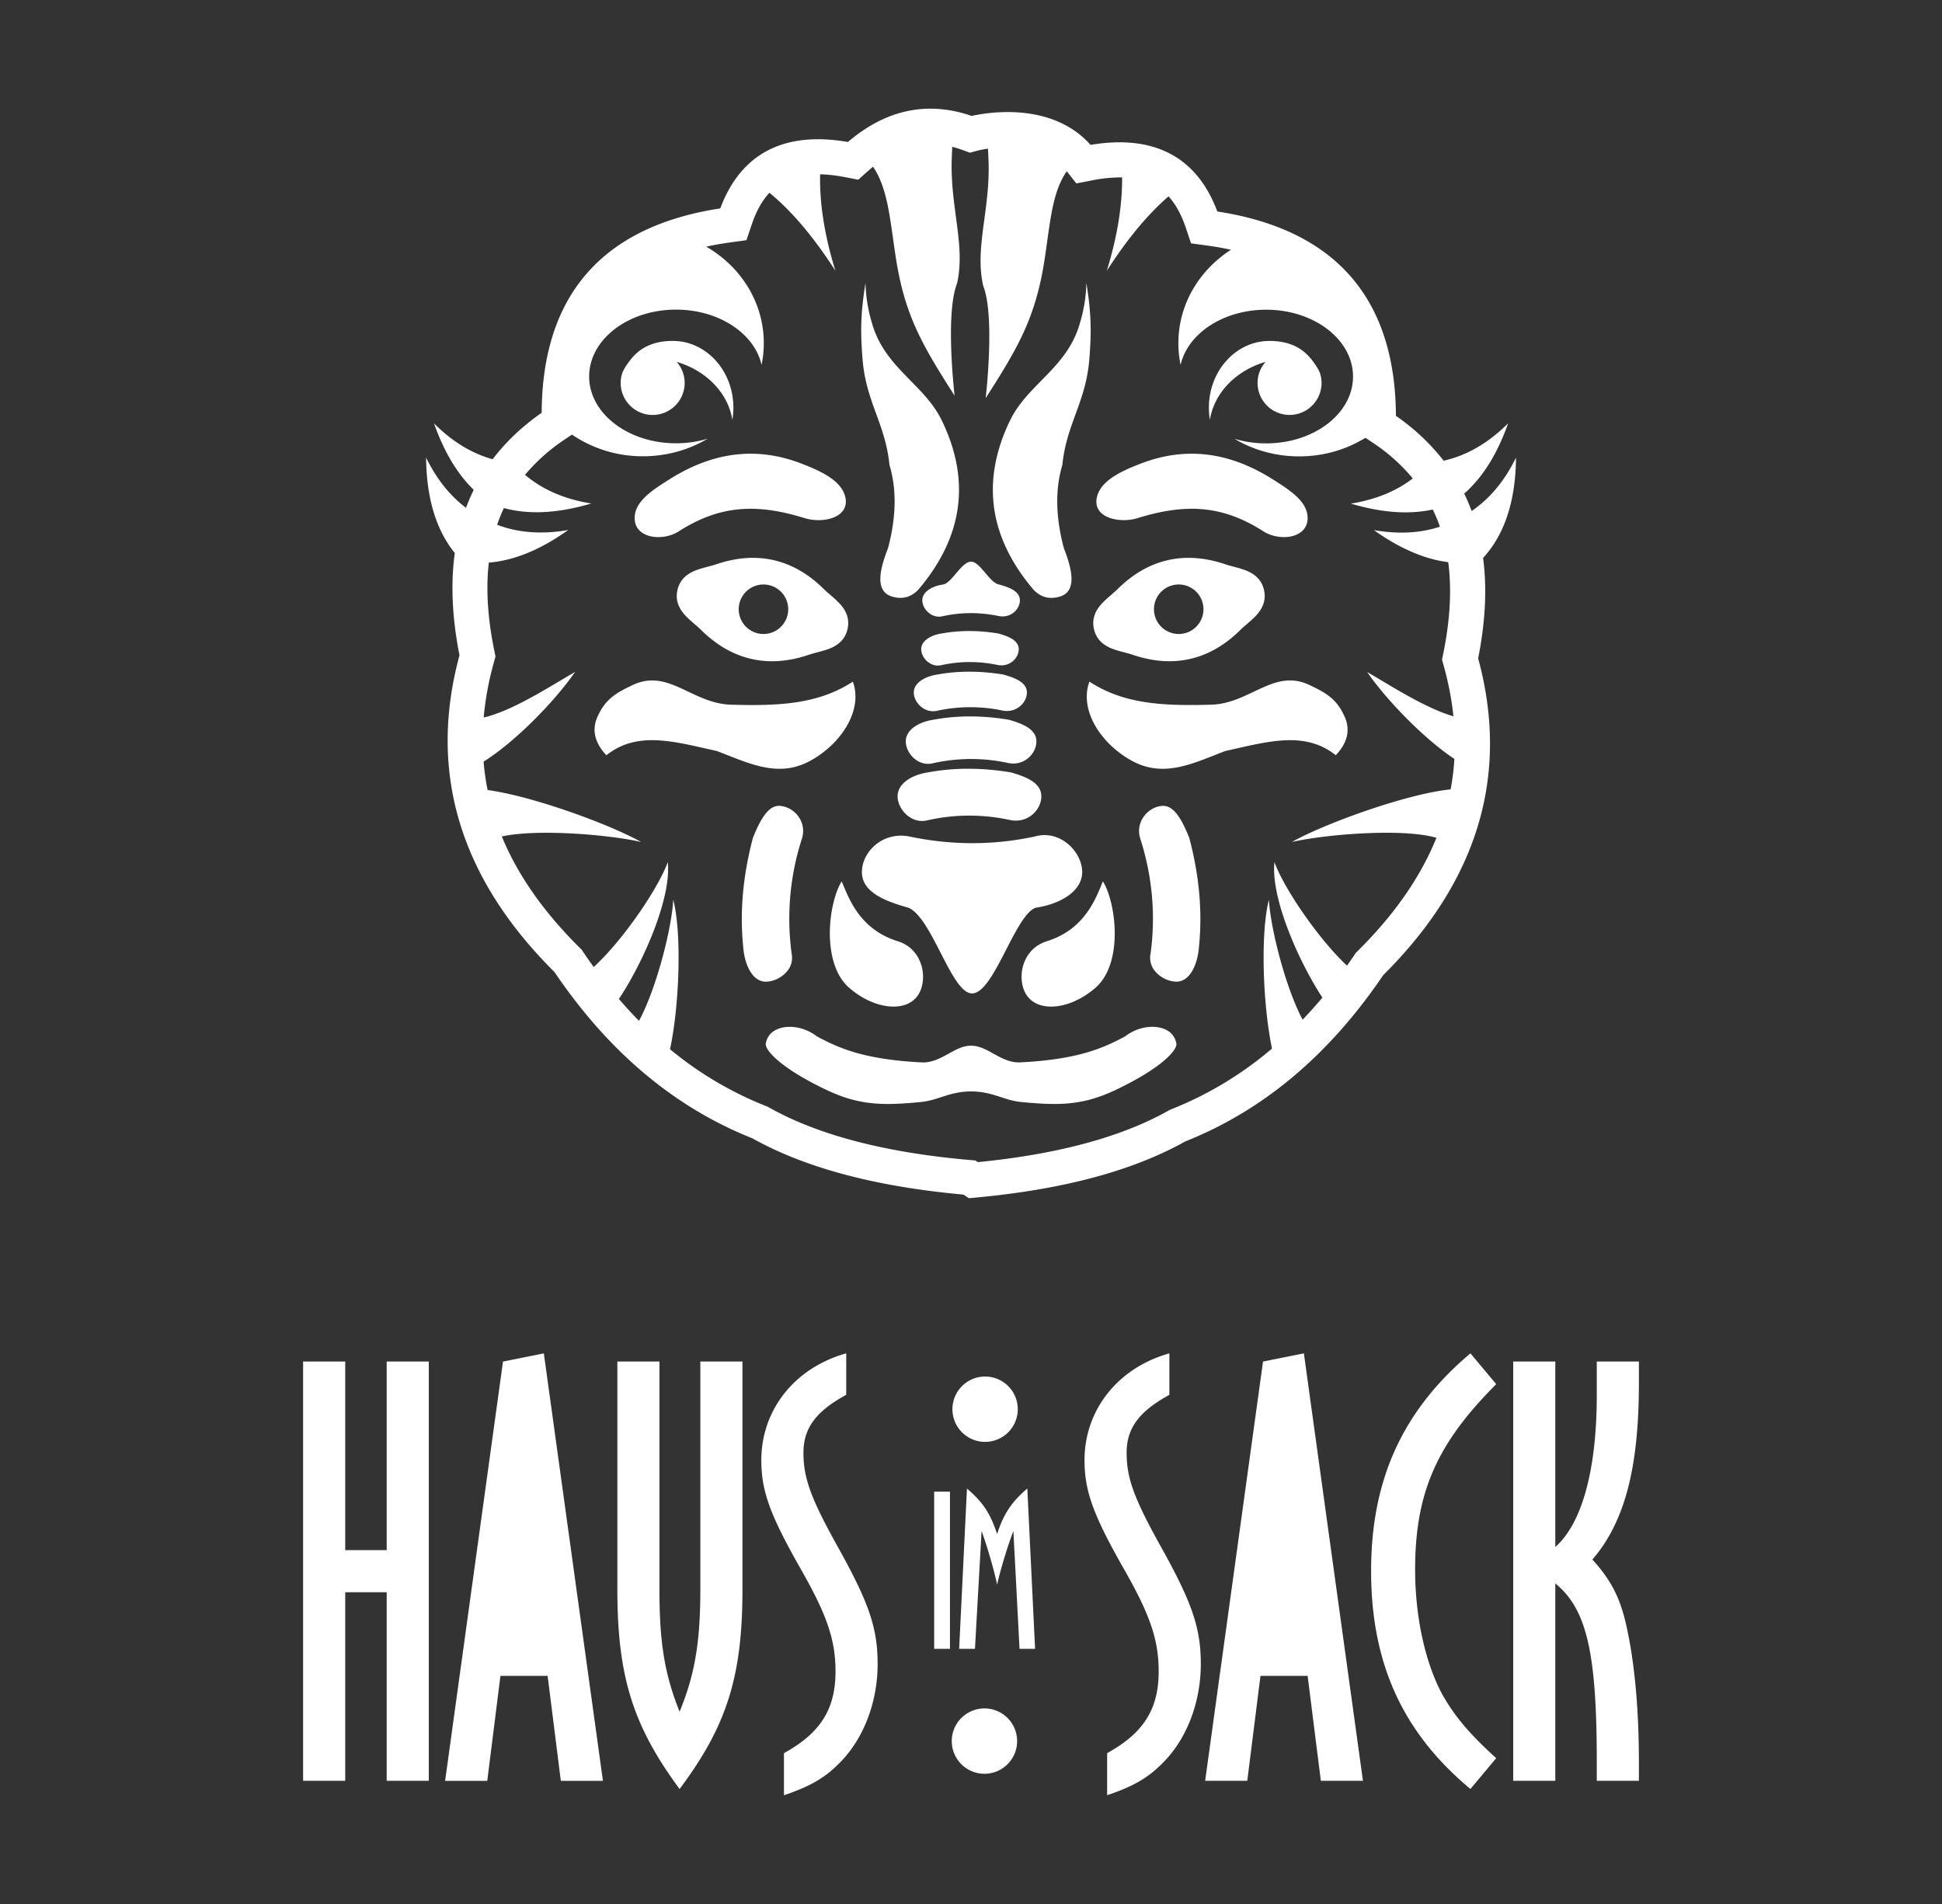 <svg viewBox="0 0 102 100" xmlns="http://www.w3.org/2000/svg" fill-rule="evenodd" clip-rule="evenodd" stroke-linejoin="round" stroke-miterlimit="1.414"><rect x="0" y="0" width="102" height="100" fill="#333333" stroke="none"/><path d="M44.444 71.08c-2.708.76-4.457 2.97-4.457 5.614 0 1.617.462 2.87 2.014 5.612 1.42 2.477 1.883 3.796 1.883 5.48 0 1.982-.792 3.236-2.708 4.292v2.212c1.353-.462 2.114-.89 2.872-1.65 1.288-1.255 2.048-3.204 2.048-5.25 0-1.882-.462-3.202-2.014-6.008-1.518-2.707-1.882-3.764-1.882-5.085 0-1.288.662-2.18 2.246-3.038v-2.18zm16.975 0c-2.707.76-4.457 2.972-4.457 5.613 0 1.617.463 2.873 2.013 5.613 1.42 2.476 1.882 3.797 1.882 5.48 0 1.98-.792 3.235-2.707 4.292v2.21c1.355-.46 2.114-.89 2.874-1.65 1.288-1.254 2.046-3.2 2.046-5.247 0-1.88-.462-3.202-2.014-6.01-1.52-2.706-1.882-3.763-1.882-5.082 0-1.288.66-2.18 2.245-3.038v-2.18zm-26.782.43v11.983c0 2.775.265 4.426 1.057 6.407.792-1.916 1.09-3.632 1.09-6.407V71.51h2.212v11.983c0 4.557-.825 7.165-3.302 10.467-2.443-3.302-3.268-5.91-3.268-10.467V71.51h2.21zm42.594-.43c-3.565 3.006-5.216 6.638-5.216 11.423 0 4.854 1.65 8.486 5.216 11.457l1.355-1.618c-1.453-1.32-2.18-2.212-2.806-3.302-.924-1.683-1.453-4.126-1.453-6.602 0-4.027 1.124-6.602 4.26-9.74l-1.355-1.618zm-8.55 16.937l.694 5.514h2.212l-3.103-22.45-2.146.43-3.04 22.02h2.213l.693-5.513h2.477zM81.69 71.51v9.74c1.42-1.255 2.178-4.095 2.178-7.99v-1.75h2.212v1.156c0 4.457-.76 7.295-2.443 9.243.958 1.055 1.453 1.98 1.783 3.467.43 1.913.66 4.358.66 7.163v.99h-2.212v-.99c0-5.743-.527-8.022-2.178-9.375V93.53h-2.212V71.51h2.212zM28.763 88.02l.693 5.512h2.212l-3.104-22.45-2.145.43-3.04 22.02h2.213l.693-5.512h2.477zm-10.63-6.604h2.177V71.51h2.212v22.02H20.31v-9.904h-2.178v9.904H15.92V71.51h2.212v9.904zm33.516 8.314a1.716 1.716 0 1 1-.002 3.43 1.716 1.716 0 0 1 0-3.43zm-1.754-11.385V86.6h-.83v-8.257h.83zM53.55 86.6h.816l-.408-8.42c-.83.706-1.25 1.337-1.586 2.39-.37-1.114-.742-1.66-1.584-2.39l-.41 8.42h.83l.348-6.19c.284.767.668 2.092.816 2.822.15-.705.52-1.944.854-2.822l.323 6.19zm-25.052-.794l-.99-7.692-.957 7.692H28.5zm39.92 0l-.99-7.693-.957 7.692h1.948zM51.648 72.3a1.716 1.716 0 1 1 0 3.427 1.716 1.716 0 0 1 0-3.427zm27.56-50.064c-1.04 1.037-2.167 1.69-3.382 1.96a11.367 11.367 0 0 0-2.508-2.355c-.03-6.175-3.196-9.79-9.38-10.733-1.082-2.9-3.364-4.055-6.66-3.498-1.142-1.29-2.72-1.66-3.982-1.716a8.982 8.982 0 0 0-2.265.194c-2.327-.803-4.51-.328-6.495 1.37-3.32-.578-5.618.575-6.705 3.488-6.186.943-9.352 4.557-9.38 10.733-1.03.72-1.888 1.534-2.576 2.442-1.1-.305-2.13-.933-3.08-1.884.525 1.485 1.22 2.65 2.087 3.49-.15.306-.286.62-.406.945-.85-.64-1.547-1.517-2.096-2.637.02 2.122.52 3.792 1.507 5.01-.224 1.625-.14 3.417.247 5.37-1.667 6.142.024 11.705 4.99 16.64 2.83 4.18 6.29 7.102 10.394 8.732 2.787 1.56 6.49 2.538 11.088 2.956l.28.187.163-.013c4.648-.41 8.392-1.392 11.204-2.967 4.102-1.63 7.565-4.55 10.394-8.73 4.967-4.936 6.657-10.5 4.99-16.642.38-1.913.47-3.674.26-5.274 1.132-1.236 1.708-2.993 1.728-5.268-.598 1.22-1.374 2.155-2.33 2.802a9.808 9.808 0 0 0-.39-.912c.968-.85 1.737-2.08 2.305-3.688zM71.803 35.29c.993 1.444 2.96 3.49 4.586 4.57a12.98 12.98 0 0 1-.197 1.598c-2.32.236-6.636 1.802-8.338 2.765 1.647-.386 5.787-.75 7.592-.22-.83 2.053-2.203 4.03-4.13 5.94l-.098.094-.077.115c-.13.19-.26.38-.392.564-1.493-1.388-3.32-4.07-3.81-5.436-.205 1.864 1.266 5.216 2.518 7.114-.34.405-.686.792-1.04 1.162-.925-1.755-1.692-4.86-1.77-6.3-.456 1.77-.315 5.55.163 7.815a18.834 18.834 0 0 1-5.266 3.18l-.087.033-.083.046c-2.414 1.36-5.725 2.283-10.01 2.707l-.132-.087-.35-.03c-4.518-.4-7.986-1.344-10.49-2.753l-.082-.046-.088-.033a18.707 18.707 0 0 1-5.03-2.98c.486-2.264.63-6.074.17-7.852-.077 1.456-.86 4.615-1.8 6.36a22.53 22.53 0 0 1-1.055-1.15c1.26-1.886 2.772-5.298 2.566-7.185-.5 1.388-2.383 4.14-3.89 5.508-.188-.26-.375-.527-.558-.8l-.076-.113-.098-.095c-1.9-1.883-3.26-3.826-4.094-5.848 1.92-.423 5.748-.077 7.318.29-1.637-.925-5.692-2.408-8.064-2.73A12.24 12.24 0 0 1 25.4 40c1.663-1.032 3.768-3.2 4.806-4.71-1.26.724-3.26 2.04-4.8 2.394.082-.945.258-1.905.53-2.884l.088-.32-.065-.325c-.35-1.71-.44-3.24-.285-4.606 1.334-.108 2.725-.68 4.173-1.713-1.38.24-2.624.15-3.735-.274.102-.3.22-.594.354-.878 1.316.358 2.847.277 4.59-.24-1.4-.224-2.56-.725-3.48-1.505a9.75 9.75 0 0 1 2.104-1.87l.362-.243a6.582 6.582 0 0 0 3.73 1.138c1.25 0 2.416-.34 3.398-.924a5.773 5.773 0 0 1-1.66.242c-2.522 0-4.566-1.57-4.566-3.51 0-1.94 2.044-3.51 4.565-3.51 2.246 0 4.116 1.25 4.49 2.898.08-.368.118-.75.118-1.14 0-2.14-1.21-4.02-3.025-5.065.404-.088.825-.162 1.266-.224l.848-.116.273-.81c.234-.696.537-1.257.934-1.68 1.17.958 2.325 2.323 3.464 4.094-.568-1.84-.836-3.53-.802-5.064.404.008.846.06 1.33.153l.674.13.51-.456c.09-.08.178-.154.266-.227.783 1.15.89 2.777 1.197 4.782.468 3.03 1.392 4.597 3.087 7.246 0 0-.506-4.273.127-5.897.462-2.016-.383-4.032-.275-6.61.007-.21.016-.393.025-.566.17.044.342.097.515.16l.41.15.424-.114c.04-.01.233-.056.526-.1.01.183.02.377.028.597.108 2.578-.74 4.594-.277 6.61.635 1.624.127 5.9.127 5.9 1.697-2.65 2.62-4.217 3.09-7.248.307-2.005.395-3.556 1.17-4.67l.503.638.827-.16a7.675 7.675 0 0 1 1.578-.156c.01 1.492-.257 3.128-.804 4.904 1.067-1.658 2.147-2.962 3.242-3.907.385.422.68.974.91 1.655l.272.812.85.116c.434.06.85.134 1.25.22-1.67 1.07-2.765 2.87-2.765 4.908 0 .39.04.772.116 1.14.375-1.647 2.245-2.898 4.494-2.898 2.52 0 4.563 1.57 4.563 3.51 0 1.94-2.043 3.51-4.563 3.51a5.78 5.78 0 0 1-1.664-.24c.983.584 2.15.923 3.4.923 1.287 0 2.483-.36 3.48-.977l.366.245a9.708 9.708 0 0 1 2.12 1.89c-.88.676-1.966 1.116-3.254 1.322 1.62.48 3.054.584 4.304.31.14.292.267.59.376.904-1.043.34-2.2.4-3.47.177 1.35.963 2.655 1.526 3.906 1.686.187 1.415.104 3.007-.26 4.796l-.067.325.09.32c.25.897.42 1.78.51 2.653-1.5-.434-3.347-1.644-4.536-2.327zm-31.58 19.52c-.06.325.742 1.267 3.145 2.415 1.124.538 2.07.757 3.264.757.46 0 .97-.03 1.71-.1.42-.04.75-.147 1.1-.26.45-.147.917-.298 1.562-.298.644 0 1.112.15 1.563.298.348.113.676.22 1.098.26.737.07 1.25.1 1.71.1 1.193 0 2.14-.22 3.264-.757 2.404-1.148 3.205-2.09 3.147-2.415-.15-.817-1-.88-1.26-.88-.477 0-.983.17-1.387.47-.02.015-.04.027-.06.04-1.12.603-2.466 1.206-5.47 1.356a1.125 1.125 0 0 1-.083.004c-.515 0-.938-.237-1.35-.462-.385-.216-.75-.417-1.174-.417-.423 0-.788.202-1.176.418-.41.225-.835.462-1.35.462-.026 0-.054-.002-.08-.004-3.006-.15-4.35-.753-5.472-1.356a.55.55 0 0 1-.06-.04c-.402-.3-.91-.47-1.388-.47-.258 0-1.108.063-1.256.88zm17.62-8.313c-.366.88-.98 2.35-2.85 2.935-.86.268-1.16.938-1.263 1.314-.166.61-.046 1.277.3 1.66.344.383.83.462 1.174.462.75 0 1.593-.353 2.315-.972.752-.644.97-1.7 1.018-2.473.08-1.247-.233-2.538-.608-3.13-.03.066-.06.14-.087.204zm-13.548 0c-.028-.065-.058-.138-.088-.205-.375.593-.69 1.884-.608 3.13.05.774.268 1.83 1.02 2.474.72.62 1.566.972 2.315.972.346 0 .83-.08 1.175-.462.346-.383.464-1.05.298-1.662-.104-.374-.404-1.046-1.26-1.312-1.874-.584-2.486-2.055-2.852-2.935zm10.088-2.57c-2.192.476-4.41.476-6.655 0-1.41-.25-2.458.84-2.458 1.877 0 1.035 1.164 1.518 2.457 1.875 1.25.568 2.246 4.49 3.324 4.497 1.145.005 2.23-4.045 3.33-4.498 1.256-.18 2.46-.84 2.46-1.876 0-1.037-1.126-2.232-2.46-1.877zm7.393 7.632c.028 0 .056-.002.084-.004.694-.058 1.065-1.004 1.116-1.858 0-.007 0-.014.002-.02.18-1.796.01-3.7-.512-5.665-.467-1.18-.88-1.688-1.38-1.688a.846.846 0 0 0-.068.004c-.365.03-.73.25-.958.58a1.286 1.286 0 0 0-.178 1.107c.642 1.998.826 4.04.55 6.073-.003.007-.003.016-.005.023a1.08 1.08 0 0 0 .247.905c.268.324.713.54 1.103.54zm-22.232-7.547c-.52 1.965-.692 3.87-.512 5.664a.075.075 0 0 1 .002.02c.05.855.42 1.8 1.116 1.86l.084.002c.392 0 .835-.218 1.103-.542a1.084 1.084 0 0 0 .243-.928 13.668 13.668 0 0 1 .55-6.073c.138-.5-.02-.88-.18-1.108a1.342 1.342 0 0 0-.956-.58c-.024-.003-.047-.005-.07-.005-.5 0-.912.507-1.38 1.688zm15.15-2.19c0-.694-.76-1.018-1.604-1.256-1.532-.254-2.978-.254-4.342 0-.818.12-1.603.562-1.603 1.256 0 .693.736 1.492 1.603 1.254 1.43-.318 2.88-.318 4.343 0 .92.167 1.605-.56 1.605-1.254zm-9.9-6.02c-1.814 1.18-3.855 1.282-6.39 1.21-2.046-.055-3.288-1.907-5.143-1.045-.854.395-1.43.727-1.83 1.575-.37.725-.23 1.434.418 2.126 1.632-1.3 3.555-.722 5.805-.222 1.643.62 3.188 1.433 4.87.53 1.634-.877 2.82-2.655 2.27-4.176zm25.365 3.866c.65-.693.79-1.402.418-2.127-.398-.848-.975-1.18-1.827-1.575-1.856-.862-3.096.99-5.143 1.046-2.536.07-4.577-.03-6.388-1.212-.553 1.52.634 3.3 2.265 4.176 1.685.903 3.228.09 4.87-.53 2.25-.5 4.175-1.077 5.805.22zM52.978 37.8c-1.39-.23-2.707-.23-3.946 0-.744.11-1.457.51-1.457 1.14 0 .63.667 1.357 1.457 1.14a9.12 9.12 0 0 1 3.946 0c.836.152 1.457-.51 1.457-1.14 0-.63-.69-.924-1.457-1.14zm-.307-2.377c-1.203-.192-2.34-.192-3.414 0-.643.09-1.262.425-1.262.95 0 .525.578 1.13 1.262.95a8.19 8.19 0 0 1 3.415 0c.726.127 1.264-.425 1.264-.95 0-.525-.598-.77-1.263-.95zm.837-1.324c0-.46-.515-.673-1.088-.83-1.04-.168-2.022-.168-2.947 0-.555.08-1.088.37-1.088.83 0 .457.5.986 1.088.83.97-.21 1.953-.21 2.946 0 .624.11 1.087-.373 1.087-.83zm4.345-2.377c-.288.32-.526.75-.393 1.323.13.575.535.857.932 1.016.178.072.374.127.578.18.175.047.357.093.535.153 2.123.72 4.044.275 5.637-1.302.132-.13.277-.25.413-.37.16-.138.312-.274.44-.417.288-.317.526-.747.394-1.322-.133-.574-.537-.856-.934-1.016a5.257 5.257 0 0 0-.58-.182c-.173-.046-.355-.092-.53-.152-2.127-.718-4.046-.275-5.64 1.302-.133.132-.277.252-.413.37-.16.14-.312.276-.44.417zm-13.34 1.323c.135-.574-.104-1.004-.392-1.323a5.368 5.368 0 0 0-.44-.417c-.137-.118-.28-.238-.414-.37-1.592-1.577-3.513-2.02-5.637-1.302-.177.06-.36.106-.536.152-.202.055-.4.11-.578.182-.397.16-.8.442-.933 1.016-.132.575.107 1.005.393 1.322.13.143.28.28.44.417.14.12.282.24.414.37 1.594 1.577 3.515 2.022 5.64 1.302.175-.06.357-.106.532-.152.204-.054.402-.11.578-.18.4-.16.8-.442.933-1.017zM41.4 31.998a1.3 1.3 0 1 1-2.6 0 1.3 1.3 0 0 1 2.6 0zm19.21 0a1.3 1.3 0 1 1 2.6 0 1.3 1.3 0 0 1-2.6 0zM52.478 30.7c-.504-.083-.994-1.198-1.47-1.2-.51-.003-1 1.113-1.475 1.2-.556.077-1.09.37-1.09.83 0 .457.5.986 1.09.83.97-.21 1.952-.21 2.945 0 .625.11 1.09-.373 1.09-.83 0-.46-.516-.673-1.09-.83zm-4.27.3c2.37-2.772 2.792-5.74 1.263-8.908-.926-1.92-3.004-2.757-3.673-5.123a8.026 8.026 0 0 1-.34-2.11c-.247 1.56-.28 2.475-.15 4.05.184 2.213 1.2 3.363 1.41 5.515.384 1.265.358 2.717-.073 4.354-.416 1.07-.74 2.286.226 2.56.52.146.952.037 1.337-.34zm9.003-12.09c.13-1.575.095-2.49-.15-4.05a7.986 7.986 0 0 1-.34 2.11c-.67 2.365-2.747 3.2-3.675 5.122-1.527 3.168-1.106 6.136 1.263 8.91.385.375.82.484 1.337.338.965-.274.644-1.49.228-2.56-.432-1.638-.457-3.09-.076-4.355.212-2.152 1.23-3.302 1.413-5.515zm-12.788 7.346c-.1-.952-1.23-1.485-2.323-1.906-2.474-.955-4.767-.542-6.918.813-.94.592-1.942 1.222-1.84 2.173.098.95 1.48 1.102 2.31.57 2.092-1.336 4.004-1.502 6.607-.694.94.29 2.26-.005 2.162-.956zm24.25 1.08c.098-.95-.904-1.58-1.844-2.173-2.148-1.355-4.44-1.768-6.916-.813-1.093.42-2.222.954-2.323 1.906-.1.95 1.22 1.247 2.162.956 2.605-.808 4.517-.642 6.605.694.83.532 2.214.38 2.315-.57zm-30.207-5.288c.034-.207.053-.42.053-.64 0-1.934-1.425-3.502-3.182-3.502-.873 0-1.656.25-2.237 1.01-.306.403-.5.69-.5 1.197a1.68 1.68 0 1 0 2.944-1.106c1.538.45 2.692 1.617 2.92 3.04zm28.004-3.04c-.26.295-.418.68-.418 1.105a1.68 1.68 0 0 0 3.36 0c0-.507-.195-.794-.5-1.196-.58-.762-1.364-1.01-2.237-1.01-1.757 0-3.18 1.567-3.18 3.502 0 .218.017.43.053.638.227-1.424 1.38-2.59 2.92-3.04z" fill="#fff" fill-rule="nonzero"/></svg>